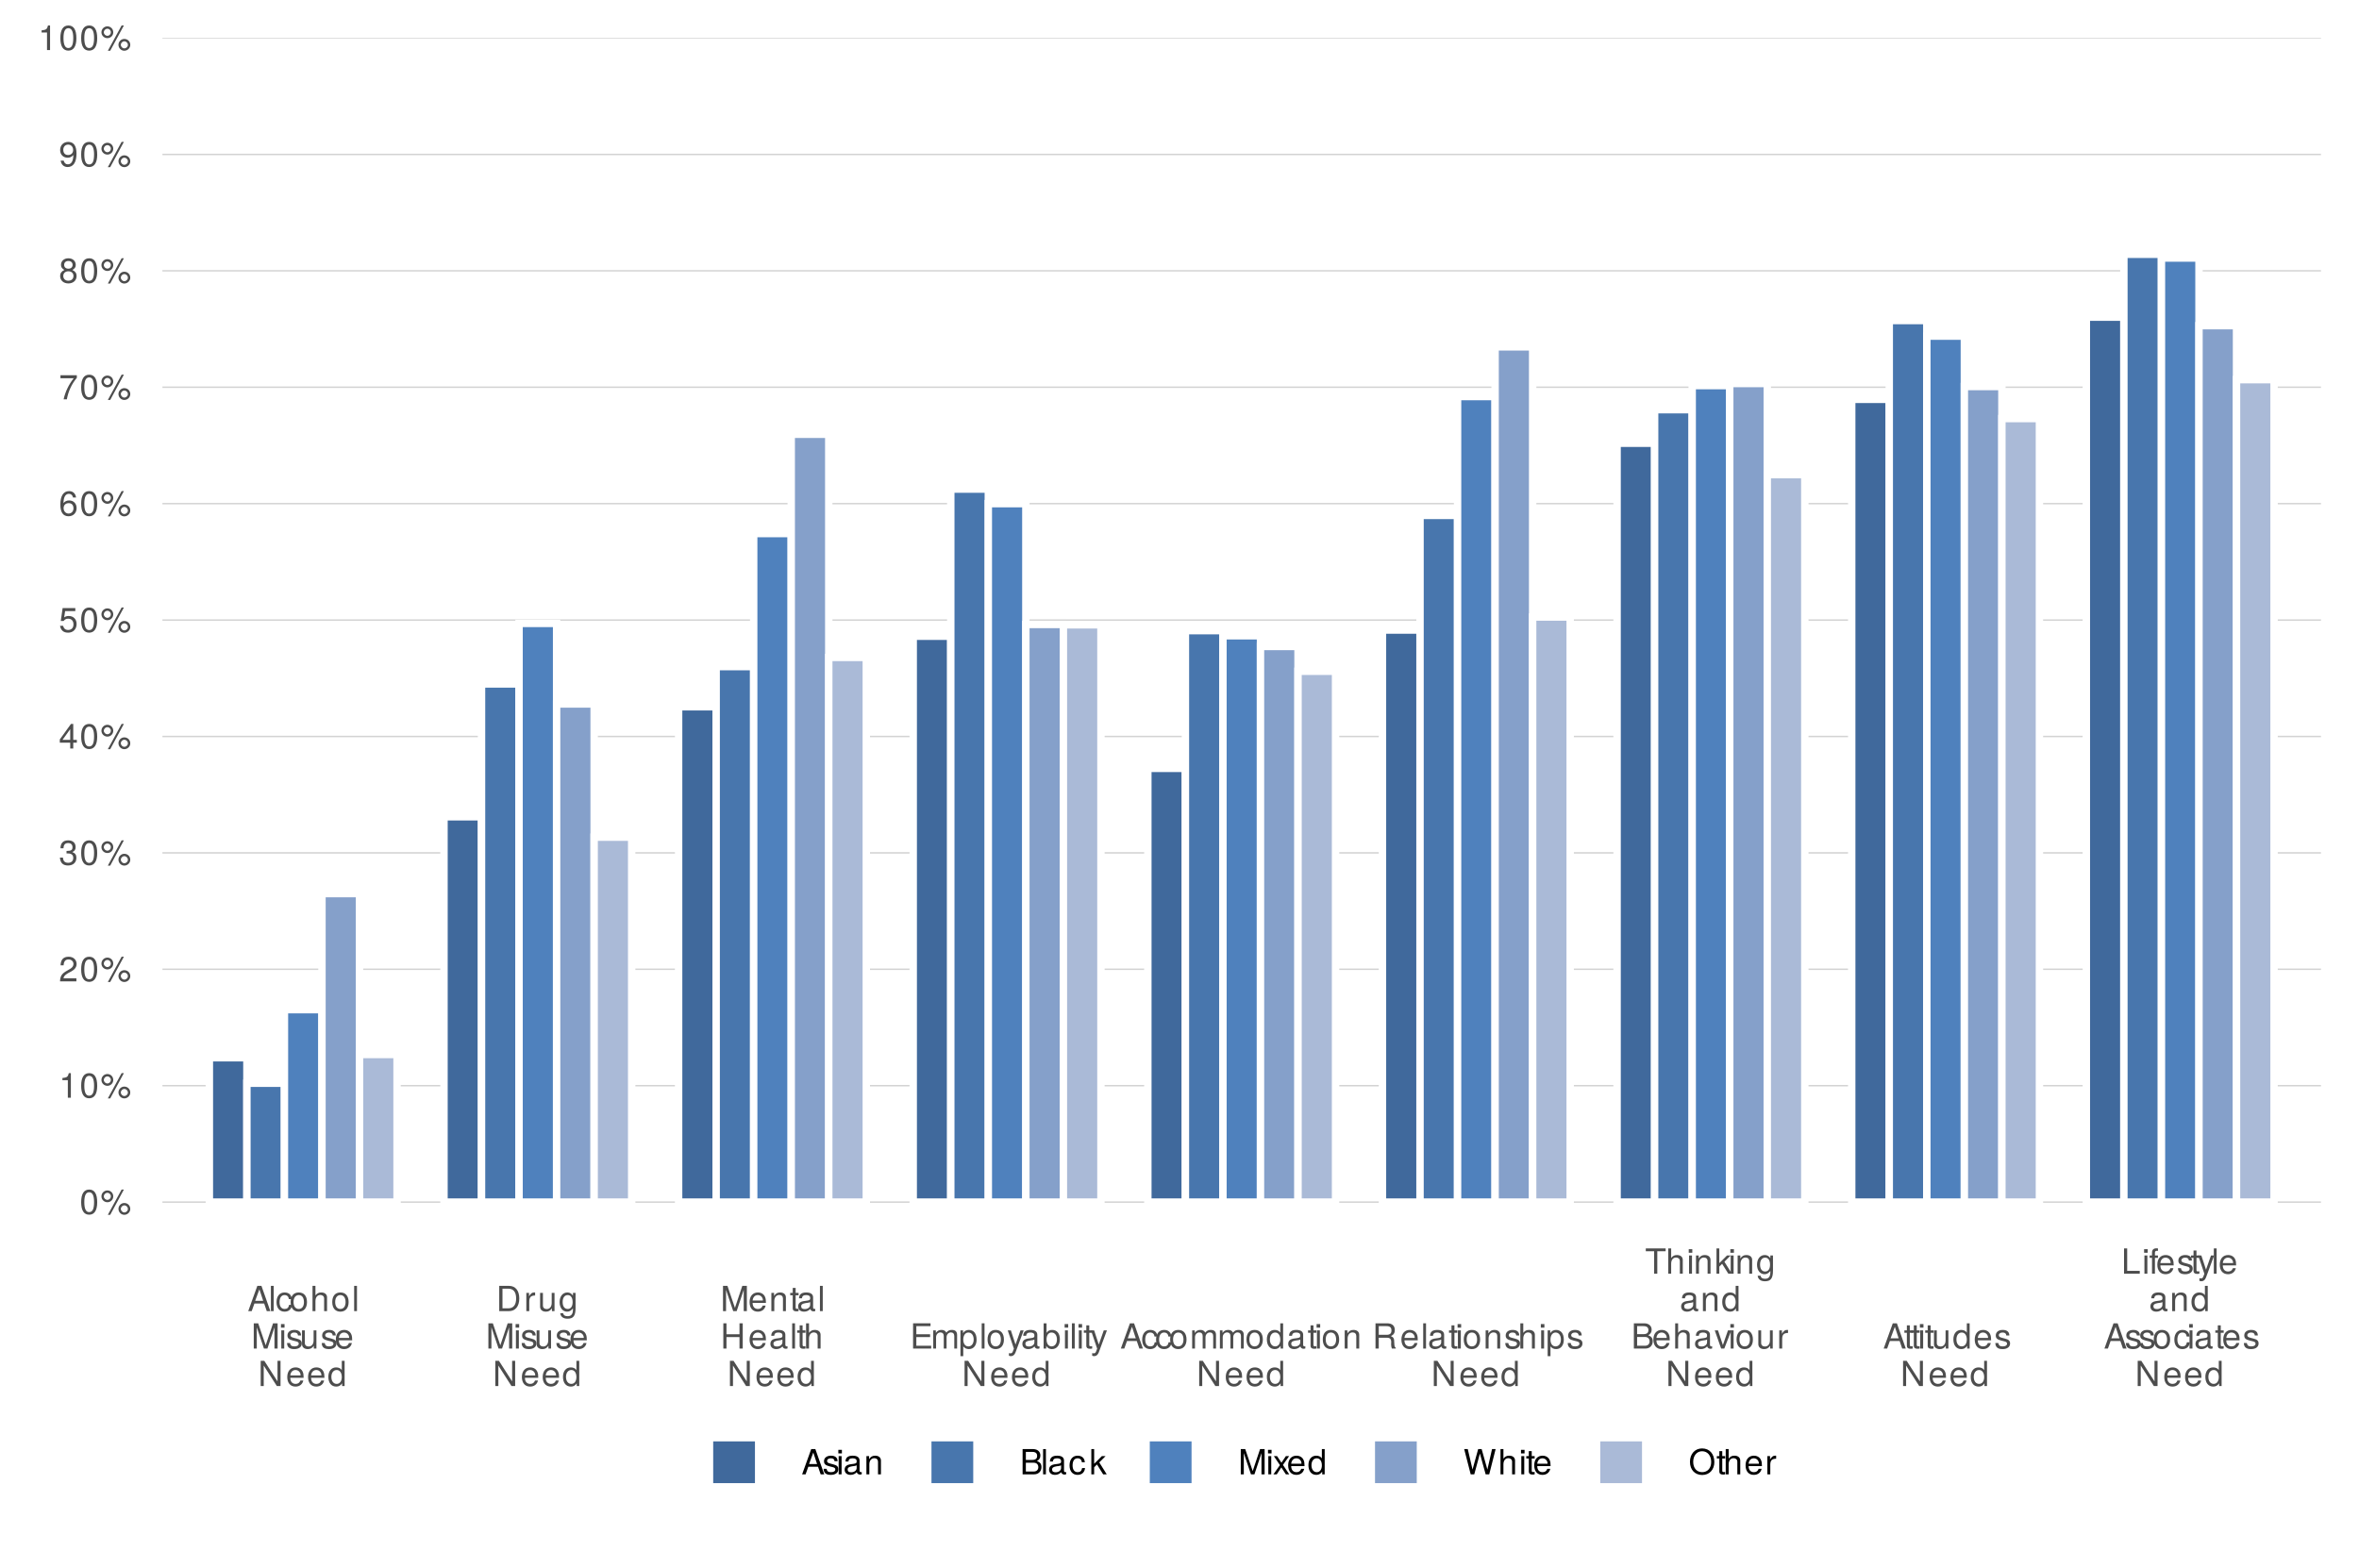 <?xml version="1.0" encoding="UTF-8"?>
<svg xmlns="http://www.w3.org/2000/svg" xmlns:xlink="http://www.w3.org/1999/xlink" width="340pt" height="226pt" viewBox="0 0 340 226" version="1.1">
<defs>
<g>
<symbol overflow="visible" id="glyph0-0">
<path style="stroke:none;" d=""/>
</symbol>
<symbol overflow="visible" id="glyph0-1">
<path style="stroke:none;" d="M 2.531 -1.703 C 2.531 -2.938 2.141 -3.547 1.375 -3.547 C 0.609 -3.547 0.219 -2.922 0.219 -1.734 C 0.219 -0.547 0.609 0.078 1.375 0.078 C 2.125 0.078 2.531 -0.547 2.531 -1.703 Z M 2.078 -1.75 C 2.078 -0.734 1.859 -0.297 1.359 -0.297 C 0.906 -0.297 0.672 -0.766 0.672 -1.734 C 0.672 -2.703 0.906 -3.156 1.375 -3.156 C 1.844 -3.156 2.078 -2.688 2.078 -1.75 Z M 2.078 -1.75 "/>
</symbol>
<symbol overflow="visible" id="glyph0-2">
<path style="stroke:none;" d="M 1.844 -2.562 C 1.844 -3.047 1.469 -3.422 1 -3.422 C 0.531 -3.422 0.141 -3.047 0.141 -2.562 C 0.141 -2.094 0.531 -1.719 1 -1.719 C 1.469 -1.719 1.844 -2.094 1.844 -2.562 Z M 1.5 -2.562 C 1.5 -2.297 1.281 -2.062 1 -2.062 C 0.719 -2.062 0.484 -2.297 0.484 -2.562 C 0.484 -2.844 0.719 -3.078 1 -3.078 C 1.281 -3.078 1.5 -2.844 1.5 -2.562 Z M 3.375 -3.547 L 3.047 -3.547 L 1.062 0.094 L 1.406 0.094 Z M 4.297 -0.75 C 4.297 -1.234 3.922 -1.609 3.438 -1.609 C 2.969 -1.609 2.594 -1.219 2.594 -0.766 C 2.594 -0.297 2.969 0.094 3.438 0.094 C 3.906 0.094 4.297 -0.297 4.297 -0.75 Z M 3.953 -0.75 C 3.953 -0.484 3.719 -0.25 3.438 -0.25 C 3.172 -0.25 2.938 -0.484 2.938 -0.766 C 2.938 -1.031 3.172 -1.266 3.438 -1.266 C 3.719 -1.266 3.953 -1.031 3.953 -0.75 Z M 3.953 -0.75 "/>
</symbol>
<symbol overflow="visible" id="glyph0-3">
<path style="stroke:none;" d="M 1.734 0 L 1.734 -3.547 L 1.438 -3.547 C 1.297 -3 1.188 -2.922 0.516 -2.844 L 0.516 -2.531 L 1.297 -2.531 L 1.297 0 Z M 1.734 0 "/>
</symbol>
<symbol overflow="visible" id="glyph0-4">
<path style="stroke:none;" d="M 2.562 -2.5 C 2.562 -3.109 2.094 -3.547 1.422 -3.547 C 0.688 -3.547 0.281 -3.172 0.25 -2.312 L 0.688 -2.312 C 0.719 -2.906 0.969 -3.156 1.406 -3.156 C 1.812 -3.156 2.109 -2.875 2.109 -2.5 C 2.109 -2.219 1.938 -1.969 1.625 -1.797 L 1.172 -1.531 C 0.422 -1.109 0.203 -0.781 0.172 0 L 2.531 0 L 2.531 -0.438 L 0.672 -0.438 C 0.703 -0.719 0.875 -0.906 1.312 -1.172 L 1.812 -1.438 C 2.297 -1.703 2.562 -2.062 2.562 -2.5 Z M 2.562 -2.5 "/>
</symbol>
<symbol overflow="visible" id="glyph0-5">
<path style="stroke:none;" d="M 2.531 -1.031 C 2.531 -1.453 2.359 -1.703 1.938 -1.859 C 2.266 -1.984 2.422 -2.219 2.422 -2.562 C 2.422 -3.188 2.016 -3.547 1.344 -3.547 C 0.625 -3.547 0.25 -3.156 0.234 -2.406 L 0.672 -2.406 C 0.688 -2.922 0.906 -3.156 1.344 -3.156 C 1.734 -3.156 1.969 -2.938 1.969 -2.562 C 1.969 -2.172 1.812 -2.016 1.109 -2.016 L 1.109 -1.656 L 1.344 -1.656 C 1.828 -1.656 2.078 -1.422 2.078 -1.031 C 2.078 -0.578 1.812 -0.312 1.344 -0.312 C 0.859 -0.312 0.625 -0.562 0.594 -1.062 L 0.156 -1.062 C 0.219 -0.281 0.609 0.078 1.328 0.078 C 2.062 0.078 2.531 -0.359 2.531 -1.031 Z M 2.531 -1.031 "/>
</symbol>
<symbol overflow="visible" id="glyph0-6">
<path style="stroke:none;" d="M 2.594 -0.844 L 2.594 -1.25 L 2.078 -1.25 L 2.078 -3.547 L 1.75 -3.547 L 0.141 -1.312 L 0.141 -0.844 L 1.641 -0.844 L 1.641 0 L 2.078 0 L 2.078 -0.844 Z M 1.641 -1.25 L 0.531 -1.25 L 1.641 -2.797 Z M 1.641 -1.25 "/>
</symbol>
<symbol overflow="visible" id="glyph0-7">
<path style="stroke:none;" d="M 2.562 -1.172 C 2.562 -1.875 2.094 -2.328 1.422 -2.328 C 1.172 -2.328 0.969 -2.266 0.766 -2.125 L 0.906 -3.031 L 2.375 -3.031 L 2.375 -3.469 L 0.547 -3.469 L 0.281 -1.609 L 0.688 -1.609 C 0.891 -1.859 1.062 -1.938 1.344 -1.938 C 1.812 -1.938 2.109 -1.641 2.109 -1.109 C 2.109 -0.609 1.812 -0.312 1.344 -0.312 C 0.953 -0.312 0.719 -0.516 0.609 -0.906 L 0.172 -0.906 C 0.312 -0.203 0.719 0.078 1.344 0.078 C 2.062 0.078 2.562 -0.422 2.562 -1.172 Z M 2.562 -1.172 "/>
</symbol>
<symbol overflow="visible" id="glyph0-8">
<path style="stroke:none;" d="M 2.562 -1.094 C 2.562 -1.766 2.109 -2.203 1.484 -2.203 C 1.125 -2.203 0.859 -2.062 0.672 -1.812 C 0.672 -2.672 0.953 -3.156 1.453 -3.156 C 1.766 -3.156 1.984 -2.953 2.047 -2.625 L 2.484 -2.625 C 2.406 -3.203 2.031 -3.547 1.484 -3.547 C 0.656 -3.547 0.219 -2.844 0.219 -1.609 C 0.219 -0.516 0.594 0.078 1.406 0.078 C 2.078 0.078 2.562 -0.406 2.562 -1.094 Z M 2.109 -1.062 C 2.109 -0.625 1.812 -0.312 1.406 -0.312 C 1 -0.312 0.688 -0.641 0.688 -1.094 C 0.688 -1.531 0.984 -1.812 1.422 -1.812 C 1.844 -1.812 2.109 -1.547 2.109 -1.062 Z M 2.109 -1.062 "/>
</symbol>
<symbol overflow="visible" id="glyph0-9">
<path style="stroke:none;" d="M 2.594 -3.094 L 2.594 -3.469 L 0.234 -3.469 L 0.234 -3.031 L 2.141 -3.031 C 1.438 -2.141 0.938 -1.109 0.688 0 L 1.156 0 C 1.359 -1.141 1.859 -2.219 2.594 -3.094 Z M 2.594 -3.094 "/>
</symbol>
<symbol overflow="visible" id="glyph0-10">
<path style="stroke:none;" d="M 2.562 -1 C 2.562 -1.391 2.359 -1.672 1.953 -1.859 C 2.312 -2.078 2.438 -2.266 2.438 -2.594 C 2.438 -3.156 2 -3.547 1.375 -3.547 C 0.75 -3.547 0.312 -3.156 0.312 -2.594 C 0.312 -2.266 0.438 -2.094 0.797 -1.859 C 0.391 -1.672 0.188 -1.391 0.188 -1 C 0.188 -0.359 0.672 0.078 1.375 0.078 C 2.078 0.078 2.562 -0.359 2.562 -1 Z M 1.984 -2.594 C 1.984 -2.266 1.75 -2.047 1.375 -2.047 C 1 -2.047 0.766 -2.266 0.766 -2.594 C 0.766 -2.938 1 -3.156 1.375 -3.156 C 1.75 -3.156 1.984 -2.938 1.984 -2.594 Z M 2.109 -1 C 2.109 -0.578 1.812 -0.312 1.359 -0.312 C 0.938 -0.312 0.641 -0.578 0.641 -1 C 0.641 -1.406 0.938 -1.672 1.375 -1.672 C 1.812 -1.672 2.109 -1.406 2.109 -1 Z M 2.109 -1 "/>
</symbol>
<symbol overflow="visible" id="glyph0-11">
<path style="stroke:none;" d="M 2.547 -1.859 C 2.547 -2.969 2.156 -3.547 1.344 -3.547 C 0.672 -3.547 0.188 -3.062 0.188 -2.375 C 0.188 -1.703 0.641 -1.266 1.281 -1.266 C 1.609 -1.266 1.859 -1.391 2.094 -1.656 C 2.078 -0.797 1.812 -0.312 1.297 -0.312 C 0.984 -0.312 0.781 -0.516 0.703 -0.844 L 0.266 -0.844 C 0.344 -0.266 0.734 0.078 1.266 0.078 C 2.094 0.078 2.547 -0.625 2.547 -1.859 Z M 2.062 -2.375 C 2.062 -1.938 1.766 -1.656 1.328 -1.656 C 0.906 -1.656 0.641 -1.938 0.641 -2.406 C 0.641 -2.859 0.938 -3.156 1.344 -3.156 C 1.75 -3.156 2.062 -2.844 2.062 -2.375 Z M 2.062 -2.375 "/>
</symbol>
<symbol overflow="visible" id="glyph0-12">
<path style="stroke:none;" d="M 3.266 0 L 1.984 -3.641 L 1.391 -3.641 L 0.078 0 L 0.578 0 L 0.969 -1.094 L 2.375 -1.094 L 2.75 0 Z M 2.234 -1.484 L 1.078 -1.484 L 1.688 -3.141 Z M 2.234 -1.484 "/>
</symbol>
<symbol overflow="visible" id="glyph0-13">
<path style="stroke:none;" d="M 0.75 0 L 0.75 -3.641 L 0.344 -3.641 L 0.344 0 Z M 0.75 0 "/>
</symbol>
<symbol overflow="visible" id="glyph0-14">
<path style="stroke:none;" d="M 2.391 -0.906 L 1.969 -0.906 C 1.891 -0.484 1.688 -0.312 1.328 -0.312 C 0.859 -0.312 0.594 -0.672 0.594 -1.281 C 0.594 -1.938 0.859 -2.312 1.312 -2.312 C 1.672 -2.312 1.891 -2.109 1.938 -1.734 L 2.359 -1.734 C 2.312 -2.375 1.906 -2.688 1.312 -2.688 C 0.609 -2.688 0.156 -2.156 0.156 -1.281 C 0.156 -0.438 0.609 0.078 1.312 0.078 C 1.938 0.078 2.328 -0.297 2.391 -0.906 Z M 2.391 -0.906 "/>
</symbol>
<symbol overflow="visible" id="glyph0-15">
<path style="stroke:none;" d="M 2.547 -1.297 C 2.547 -2.188 2.109 -2.688 1.359 -2.688 C 0.625 -2.688 0.188 -2.188 0.188 -1.312 C 0.188 -0.438 0.625 0.078 1.359 0.078 C 2.094 0.078 2.547 -0.438 2.547 -1.297 Z M 2.109 -1.297 C 2.109 -0.688 1.828 -0.312 1.359 -0.312 C 0.906 -0.312 0.609 -0.672 0.609 -1.312 C 0.609 -1.938 0.906 -2.312 1.359 -2.312 C 1.828 -2.312 2.109 -1.938 2.109 -1.297 Z M 2.109 -1.297 "/>
</symbol>
<symbol overflow="visible" id="glyph0-16">
<path style="stroke:none;" d="M 2.438 0 L 2.438 -1.984 C 2.438 -2.422 2.109 -2.688 1.609 -2.688 C 1.234 -2.688 1.016 -2.578 0.766 -2.266 L 0.766 -3.641 L 0.344 -3.641 L 0.344 0 L 0.766 0 L 0.766 -1.438 C 0.766 -1.984 1.047 -2.328 1.469 -2.328 C 1.766 -2.328 2.016 -2.156 2.016 -1.812 L 2.016 0 Z M 2.438 0 "/>
</symbol>
<symbol overflow="visible" id="glyph0-17">
<path style="stroke:none;" d="M 3.812 0 L 3.812 -3.641 L 3.156 -3.641 L 2.094 -0.469 L 1.016 -3.641 L 0.375 -3.641 L 0.375 0 L 0.812 0 L 0.812 -3.062 L 1.844 0 L 2.344 0 L 3.359 -3.062 L 3.359 0 Z M 3.812 0 "/>
</symbol>
<symbol overflow="visible" id="glyph0-18">
<path style="stroke:none;" d="M 0.766 0 L 0.766 -2.625 L 0.344 -2.625 L 0.344 0 Z M 0.812 -3.016 L 0.812 -3.531 L 0.297 -3.531 L 0.297 -3.016 Z M 0.812 -3.016 "/>
</symbol>
<symbol overflow="visible" id="glyph0-19">
<path style="stroke:none;" d="M 2.297 -0.734 C 2.297 -1.125 2.078 -1.312 1.562 -1.438 L 1.156 -1.547 C 0.812 -1.625 0.672 -1.734 0.672 -1.922 C 0.672 -2.156 0.891 -2.312 1.219 -2.312 C 1.562 -2.312 1.734 -2.172 1.75 -1.891 L 2.188 -1.891 C 2.188 -2.406 1.844 -2.688 1.234 -2.688 C 0.625 -2.688 0.234 -2.375 0.234 -1.891 C 0.234 -1.484 0.438 -1.297 1.062 -1.141 L 1.453 -1.047 C 1.75 -0.969 1.859 -0.891 1.859 -0.703 C 1.859 -0.453 1.609 -0.312 1.25 -0.312 C 0.875 -0.312 0.672 -0.406 0.609 -0.797 L 0.172 -0.797 C 0.188 -0.188 0.531 0.078 1.219 0.078 C 1.875 0.078 2.297 -0.234 2.297 -0.734 Z M 2.297 -0.734 "/>
</symbol>
<symbol overflow="visible" id="glyph0-20">
<path style="stroke:none;" d="M 2.406 0 L 2.406 -2.625 L 2 -2.625 L 2 -1.172 C 2 -0.641 1.719 -0.297 1.281 -0.297 C 0.953 -0.297 0.734 -0.484 0.734 -0.812 L 0.734 -2.625 L 0.328 -2.625 L 0.328 -0.641 C 0.328 -0.203 0.656 0.078 1.156 0.078 C 1.547 0.078 1.797 -0.062 2.031 -0.406 L 2.031 0 Z M 2.406 0 "/>
</symbol>
<symbol overflow="visible" id="glyph0-21">
<path style="stroke:none;" d="M 2.562 -1.188 C 2.562 -1.562 2.531 -1.812 2.453 -2 C 2.297 -2.438 1.891 -2.688 1.406 -2.688 C 0.672 -2.688 0.203 -2.156 0.203 -1.297 C 0.203 -0.438 0.656 0.078 1.391 0.078 C 1.984 0.078 2.406 -0.266 2.516 -0.797 L 2.094 -0.797 C 1.969 -0.453 1.734 -0.312 1.406 -0.312 C 0.969 -0.312 0.641 -0.594 0.641 -1.188 Z M 2.125 -1.562 C 2.125 -1.562 2.125 -1.547 2.109 -1.531 L 0.641 -1.531 C 0.688 -2 0.969 -2.312 1.391 -2.312 C 1.812 -2.312 2.125 -1.969 2.125 -1.562 Z M 2.125 -1.562 "/>
</symbol>
<symbol overflow="visible" id="glyph0-22">
<path style="stroke:none;" d="M 3.234 0 L 3.234 -3.641 L 2.797 -3.641 L 2.797 -0.672 L 0.891 -3.641 L 0.375 -3.641 L 0.375 0 L 0.812 0 L 0.812 -2.953 L 2.703 0 Z M 3.234 0 "/>
</symbol>
<symbol overflow="visible" id="glyph0-23">
<path style="stroke:none;" d="M 2.469 0 L 2.469 -3.641 L 2.062 -3.641 L 2.062 -2.297 C 1.891 -2.562 1.609 -2.688 1.25 -2.688 C 0.578 -2.688 0.125 -2.172 0.125 -1.328 C 0.125 -0.453 0.562 0.078 1.266 0.078 C 1.625 0.078 1.875 -0.062 2.109 -0.391 L 2.109 0 Z M 2.062 -1.297 C 2.062 -0.688 1.766 -0.312 1.328 -0.312 C 0.875 -0.312 0.562 -0.703 0.562 -1.312 C 0.562 -1.922 0.875 -2.312 1.328 -2.312 C 1.781 -2.312 2.062 -1.906 2.062 -1.297 Z M 2.062 -1.297 "/>
</symbol>
<symbol overflow="visible" id="glyph0-24">
<path style="stroke:none;" d="M 3.328 -1.828 C 3.328 -2.953 2.781 -3.641 1.844 -3.641 L 0.438 -3.641 L 0.438 0 L 1.844 0 C 2.766 0 3.328 -0.688 3.328 -1.828 Z M 2.875 -1.812 C 2.875 -0.906 2.484 -0.406 1.766 -0.406 L 0.906 -0.406 L 0.906 -3.234 L 1.766 -3.234 C 2.484 -3.234 2.875 -2.75 2.875 -1.812 Z M 2.875 -1.812 "/>
</symbol>
<symbol overflow="visible" id="glyph0-25">
<path style="stroke:none;" d="M 1.609 -2.25 L 1.609 -2.688 C 1.531 -2.688 1.5 -2.688 1.438 -2.688 C 1.172 -2.688 0.969 -2.531 0.734 -2.141 L 0.734 -2.625 L 0.344 -2.625 L 0.344 0 L 0.766 0 L 0.766 -1.359 C 0.766 -1.953 0.953 -2.25 1.609 -2.25 Z M 1.609 -2.25 "/>
</symbol>
<symbol overflow="visible" id="glyph0-26">
<path style="stroke:none;" d="M 2.438 -0.438 L 2.438 -2.625 L 2.062 -2.625 L 2.062 -2.234 C 1.844 -2.547 1.594 -2.688 1.266 -2.688 C 0.594 -2.688 0.141 -2.141 0.141 -1.281 C 0.141 -0.453 0.609 0.078 1.219 0.078 C 1.562 0.078 1.781 -0.062 2.062 -0.391 L 2.062 -0.219 C 2.062 0.469 1.781 0.734 1.297 0.734 C 0.953 0.734 0.703 0.625 0.656 0.297 L 0.234 0.297 C 0.281 0.797 0.656 1.094 1.281 1.094 C 2.094 1.094 2.438 0.719 2.438 -0.438 Z M 2.016 -1.297 C 2.016 -0.672 1.75 -0.312 1.312 -0.312 C 0.859 -0.312 0.578 -0.672 0.578 -1.312 C 0.578 -1.938 0.859 -2.312 1.312 -2.312 C 1.75 -2.312 2.016 -1.938 2.016 -1.297 Z M 2.016 -1.297 "/>
</symbol>
<symbol overflow="visible" id="glyph0-27">
<path style="stroke:none;" d="M 2.438 0 L 2.438 -1.984 C 2.438 -2.422 2.109 -2.688 1.609 -2.688 C 1.219 -2.688 0.969 -2.547 0.734 -2.188 L 0.734 -2.625 L 0.344 -2.625 L 0.344 0 L 0.766 0 L 0.766 -1.438 C 0.766 -1.984 1.062 -2.328 1.484 -2.328 C 1.812 -2.328 2.016 -2.125 2.016 -1.812 L 2.016 0 Z M 2.438 0 "/>
</symbol>
<symbol overflow="visible" id="glyph0-28">
<path style="stroke:none;" d="M 1.266 0 L 1.266 -0.344 C 1.219 -0.328 1.156 -0.328 1.062 -0.328 C 0.891 -0.328 0.844 -0.375 0.844 -0.562 L 0.844 -2.281 L 1.266 -2.281 L 1.266 -2.625 L 0.844 -2.625 L 0.844 -3.344 L 0.422 -3.344 L 0.422 -2.625 L 0.062 -2.625 L 0.062 -2.281 L 0.422 -2.281 L 0.422 -0.375 C 0.422 -0.109 0.609 0.031 0.938 0.031 C 1.031 0.031 1.125 0.031 1.266 0 Z M 1.266 0 "/>
</symbol>
<symbol overflow="visible" id="glyph0-29">
<path style="stroke:none;" d="M 2.672 -0.016 L 2.672 -0.328 C 2.625 -0.312 2.609 -0.312 2.578 -0.312 C 2.438 -0.312 2.359 -0.391 2.359 -0.516 L 2.359 -1.984 C 2.359 -2.438 2.016 -2.688 1.375 -2.688 C 0.734 -2.688 0.344 -2.453 0.328 -1.844 L 0.75 -1.844 C 0.781 -2.172 0.969 -2.312 1.359 -2.312 C 1.734 -2.312 1.938 -2.172 1.938 -1.922 L 1.938 -1.812 C 1.938 -1.641 1.844 -1.562 1.516 -1.516 C 0.922 -1.438 0.828 -1.422 0.672 -1.359 C 0.359 -1.234 0.203 -1 0.203 -0.688 C 0.203 -0.203 0.547 0.078 1.062 0.078 C 1.406 0.078 1.734 -0.062 1.953 -0.312 C 2 -0.109 2.188 0.031 2.391 0.031 C 2.469 0.031 2.547 0.031 2.672 -0.016 Z M 1.938 -0.906 C 1.938 -0.531 1.562 -0.297 1.156 -0.297 C 0.828 -0.297 0.641 -0.406 0.641 -0.688 C 0.641 -0.969 0.828 -1.078 1.281 -1.156 C 1.719 -1.203 1.812 -1.234 1.938 -1.297 Z M 1.938 -0.906 "/>
</symbol>
<symbol overflow="visible" id="glyph0-30">
<path style="stroke:none;" d="M 3.219 0 L 3.219 -3.641 L 2.75 -3.641 L 2.75 -2.062 L 0.875 -2.062 L 0.875 -3.641 L 0.422 -3.641 L 0.422 0 L 0.875 0 L 0.875 -1.656 L 2.75 -1.656 L 2.75 0 Z M 3.219 0 "/>
</symbol>
<symbol overflow="visible" id="glyph0-31">
<path style="stroke:none;" d="M 3.062 0 L 3.062 -0.406 L 0.922 -0.406 L 0.922 -1.656 L 2.906 -1.656 L 2.906 -2.062 L 0.922 -2.062 L 0.922 -3.234 L 2.969 -3.234 L 2.969 -3.641 L 0.453 -3.641 L 0.453 0 Z M 3.062 0 "/>
</symbol>
<symbol overflow="visible" id="glyph0-32">
<path style="stroke:none;" d="M 3.797 0 L 3.797 -1.969 C 3.797 -2.438 3.547 -2.688 3.047 -2.688 C 2.703 -2.688 2.484 -2.594 2.25 -2.297 C 2.094 -2.578 1.875 -2.688 1.547 -2.688 C 1.188 -2.688 0.953 -2.562 0.734 -2.25 L 0.734 -2.625 L 0.359 -2.625 L 0.359 0 L 0.766 0 L 0.766 -1.641 C 0.766 -2.031 1.047 -2.328 1.391 -2.328 C 1.688 -2.328 1.875 -2.141 1.875 -1.812 L 1.875 0 L 2.281 0 L 2.281 -1.641 C 2.281 -2.031 2.562 -2.328 2.906 -2.328 C 3.203 -2.328 3.391 -2.141 3.391 -1.812 L 3.391 0 Z M 3.797 0 "/>
</symbol>
<symbol overflow="visible" id="glyph0-33">
<path style="stroke:none;" d="M 2.609 -1.281 C 2.609 -2.172 2.188 -2.688 1.484 -2.688 C 1.141 -2.688 0.844 -2.531 0.656 -2.219 L 0.656 -2.625 L 0.281 -2.625 L 0.281 1.094 L 0.688 1.094 L 0.688 -0.312 C 0.906 -0.047 1.156 0.078 1.5 0.078 C 2.172 0.078 2.609 -0.453 2.609 -1.281 Z M 2.188 -1.297 C 2.188 -0.703 1.875 -0.312 1.422 -0.312 C 0.984 -0.312 0.688 -0.672 0.688 -1.297 C 0.688 -1.906 0.984 -2.312 1.422 -2.312 C 1.875 -2.312 2.188 -1.922 2.188 -1.297 Z M 2.188 -1.297 "/>
</symbol>
<symbol overflow="visible" id="glyph0-34">
<path style="stroke:none;" d="M 2.391 -2.625 L 1.938 -2.625 L 1.219 -0.578 L 0.547 -2.625 L 0.094 -2.625 L 0.984 0.016 L 0.828 0.422 C 0.75 0.609 0.672 0.688 0.484 0.688 C 0.438 0.688 0.359 0.672 0.266 0.656 L 0.266 1.031 C 0.359 1.062 0.438 1.094 0.547 1.094 C 0.844 1.094 1.078 0.922 1.219 0.547 Z M 2.391 -2.625 "/>
</symbol>
<symbol overflow="visible" id="glyph0-35">
<path style="stroke:none;" d="M 2.609 -1.344 C 2.609 -2.188 2.188 -2.688 1.5 -2.688 C 1.141 -2.688 0.875 -2.562 0.688 -2.266 L 0.688 -3.641 L 0.266 -3.641 L 0.266 0 L 0.641 0 L 0.641 -0.375 C 0.844 -0.062 1.109 0.078 1.469 0.078 C 2.172 0.078 2.609 -0.484 2.609 -1.344 Z M 2.188 -1.312 C 2.188 -0.719 1.875 -0.312 1.422 -0.312 C 0.969 -0.312 0.688 -0.719 0.688 -1.312 C 0.688 -1.922 0.969 -2.328 1.422 -2.312 C 1.875 -2.312 2.188 -1.906 2.188 -1.312 Z M 2.188 -1.312 "/>
</symbol>
<symbol overflow="visible" id="glyph0-36">
<path style="stroke:none;" d="M 3.391 0 L 3.391 -0.109 C 3.219 -0.234 3.188 -0.359 3.172 -0.844 C 3.172 -1.453 3.078 -1.625 2.688 -1.797 C 3.094 -2 3.25 -2.25 3.25 -2.672 C 3.25 -3.297 2.859 -3.641 2.141 -3.641 L 0.469 -3.641 L 0.469 0 L 0.938 0 L 0.938 -1.562 L 2.125 -1.562 C 2.547 -1.562 2.734 -1.375 2.734 -0.922 L 2.719 -0.594 C 2.719 -0.375 2.766 -0.156 2.828 0 Z M 2.766 -2.609 C 2.766 -2.172 2.547 -1.984 2.062 -1.984 L 0.938 -1.984 L 0.938 -3.234 L 2.062 -3.234 C 2.578 -3.234 2.766 -3.016 2.766 -2.609 Z M 2.766 -2.609 "/>
</symbol>
<symbol overflow="visible" id="glyph0-37">
<path style="stroke:none;" d="M 2.969 -3.234 L 2.969 -3.641 L 0.109 -3.641 L 0.109 -3.234 L 1.312 -3.234 L 1.312 0 L 1.766 0 L 1.766 -3.234 Z M 2.969 -3.234 "/>
</symbol>
<symbol overflow="visible" id="glyph0-38">
<path style="stroke:none;" d="M 2.516 0 L 1.438 -1.719 L 2.344 -2.625 L 1.812 -2.625 L 0.703 -1.516 L 0.703 -3.641 L 0.297 -3.641 L 0.297 0 L 0.703 0 L 0.703 -1.016 L 1.109 -1.422 L 2 0 Z M 2.516 0 "/>
</symbol>
<symbol overflow="visible" id="glyph0-39">
<path style="stroke:none;" d="M 3.109 -1.047 C 3.109 -1.484 2.922 -1.75 2.453 -1.922 C 2.781 -2.078 2.953 -2.344 2.953 -2.719 C 2.953 -3.25 2.562 -3.641 1.875 -3.641 L 0.391 -3.641 L 0.391 0 L 2.047 0 C 2.688 0 3.109 -0.438 3.109 -1.047 Z M 2.484 -2.656 C 2.484 -2.281 2.281 -2.078 1.766 -2.078 L 0.859 -2.078 L 0.859 -3.234 L 1.766 -3.234 C 2.281 -3.234 2.484 -3.031 2.484 -2.656 Z M 2.656 -1.031 C 2.656 -0.688 2.438 -0.406 2 -0.406 L 0.859 -0.406 L 0.859 -1.672 L 2 -1.672 C 2.438 -1.672 2.656 -1.391 2.656 -1.031 Z M 2.656 -1.031 "/>
</symbol>
<symbol overflow="visible" id="glyph0-40">
<path style="stroke:none;" d="M 2.438 -2.625 L 1.953 -2.625 L 1.219 -0.5 L 0.516 -2.625 L 0.047 -2.625 L 0.969 0 L 1.422 0 Z M 2.438 -2.625 "/>
</symbol>
<symbol overflow="visible" id="glyph0-41">
<path style="stroke:none;" d="M 2.672 0 L 2.672 -0.406 L 0.859 -0.406 L 0.859 -3.641 L 0.406 -3.641 L 0.406 0 Z M 2.672 0 "/>
</symbol>
<symbol overflow="visible" id="glyph0-42">
<path style="stroke:none;" d="M 1.297 -2.281 L 1.297 -2.625 L 0.859 -2.625 L 0.859 -3.031 C 0.859 -3.203 0.953 -3.297 1.141 -3.297 C 1.188 -3.297 1.188 -3.297 1.297 -3.297 L 1.297 -3.641 C 1.188 -3.656 1.141 -3.656 1.062 -3.656 C 0.672 -3.656 0.438 -3.438 0.438 -3.062 L 0.438 -2.625 L 0.094 -2.625 L 0.094 -2.281 L 0.438 -2.281 L 0.438 0 L 0.859 0 L 0.859 -2.281 Z M 1.297 -2.281 "/>
</symbol>
<symbol overflow="visible" id="glyph0-43">
<path style="stroke:none;" d="M 2.359 0 L 1.453 -1.359 L 2.344 -2.625 L 1.875 -2.625 L 1.234 -1.672 L 0.609 -2.625 L 0.141 -2.625 L 1.016 -1.328 L 0.078 0 L 0.562 0 L 1.219 -1 L 1.875 0 Z M 2.359 0 "/>
</symbol>
<symbol overflow="visible" id="glyph0-44">
<path style="stroke:none;" d="M 4.641 -3.641 L 4.125 -3.641 L 3.453 -0.688 L 2.625 -3.641 L 2.125 -3.641 L 1.312 -0.688 L 0.625 -3.641 L 0.109 -3.641 L 1.047 0 L 1.562 0 L 2.375 -3 L 3.203 0 L 3.719 0 Z M 4.641 -3.641 "/>
</symbol>
<symbol overflow="visible" id="glyph0-45">
<path style="stroke:none;" d="M 3.703 -1.766 C 3.703 -2.938 3.016 -3.734 1.938 -3.734 C 0.906 -3.734 0.188 -2.938 0.188 -1.797 C 0.188 -0.656 0.906 0.094 1.953 0.094 C 3.016 0.094 3.703 -0.688 3.703 -1.766 Z M 3.25 -1.781 C 3.25 -0.891 2.719 -0.312 1.953 -0.312 C 1.172 -0.312 0.656 -0.891 0.656 -1.797 C 0.656 -2.688 1.172 -3.328 1.938 -3.328 C 2.734 -3.328 3.25 -2.688 3.25 -1.781 Z M 3.25 -1.781 "/>
</symbol>
</g>
<clipPath id="clip1">
  <path d="M 23.41 5.48 L 334.52 5.48 L 334.52 190.066 L 23.41 190.066 Z M 23.41 5.48 "/>
</clipPath>
<clipPath id="clip2">
  <path d="M 23.41 173 L 334.52 173 L 334.52 174 L 23.41 174 Z M 23.41 173 "/>
</clipPath>
<clipPath id="clip3">
  <path d="M 23.41 156 L 334.52 156 L 334.52 157 L 23.41 157 Z M 23.41 156 "/>
</clipPath>
<clipPath id="clip4">
  <path d="M 23.41 139 L 334.52 139 L 334.52 140 L 23.41 140 Z M 23.41 139 "/>
</clipPath>
<clipPath id="clip5">
  <path d="M 23.41 122 L 334.52 122 L 334.52 124 L 23.41 124 Z M 23.41 122 "/>
</clipPath>
<clipPath id="clip6">
  <path d="M 23.41 106 L 334.52 106 L 334.52 107 L 23.41 107 Z M 23.41 106 "/>
</clipPath>
<clipPath id="clip7">
  <path d="M 23.41 89 L 334.52 89 L 334.52 90 L 23.41 90 Z M 23.41 89 "/>
</clipPath>
<clipPath id="clip8">
  <path d="M 23.41 72 L 334.52 72 L 334.52 73 L 23.41 73 Z M 23.41 72 "/>
</clipPath>
<clipPath id="clip9">
  <path d="M 23.41 55 L 334.52 55 L 334.52 56 L 23.41 56 Z M 23.41 55 "/>
</clipPath>
<clipPath id="clip10">
  <path d="M 23.41 38 L 334.52 38 L 334.52 40 L 23.41 40 Z M 23.41 38 "/>
</clipPath>
<clipPath id="clip11">
  <path d="M 23.41 22 L 334.52 22 L 334.52 23 L 23.41 23 Z M 23.41 22 "/>
</clipPath>
<clipPath id="clip12">
  <path d="M 23.41 5.48 L 334.52 5.48 L 334.52 6 L 23.41 6 Z M 23.41 5.48 "/>
</clipPath>
</defs>
<g id="surface61">
<rect x="0" y="0" width="340" height="226" style="fill:rgb(100%,100%,100%);fill-opacity:1;stroke:none;"/>
<rect x="0" y="0" width="340" height="226" style="fill:rgb(100%,100%,100%);fill-opacity:1;stroke:none;"/>
<path style="fill:none;stroke-width:1.067;stroke-linecap:round;stroke-linejoin:round;stroke:rgb(100%,100%,100%);stroke-opacity:1;stroke-miterlimit:10;" d="M 0 226 L 340 226 L 340 0 L 0 0 Z M 0 226 "/>
<g clip-path="url(#clip1)" clip-rule="nonzero">
<path style=" stroke:none;fill-rule:nonzero;fill:rgb(100%,100%,100%);fill-opacity:1;" d="M 23.41 190.066 L 334.52 190.066 L 334.52 5.48 L 23.41 5.48 Z M 23.41 190.066 "/>
</g>
<g clip-path="url(#clip2)" clip-rule="nonzero">
<path style="fill:none;stroke-width:0.213;stroke-linecap:butt;stroke-linejoin:round;stroke:rgb(82.745%,82.745%,82.745%);stroke-opacity:1;stroke-miterlimit:10;" d="M 23.41 173.285 L 334.52 173.285 "/>
</g>
<g clip-path="url(#clip3)" clip-rule="nonzero">
<path style="fill:none;stroke-width:0.213;stroke-linecap:butt;stroke-linejoin:round;stroke:rgb(82.745%,82.745%,82.745%);stroke-opacity:1;stroke-miterlimit:10;" d="M 23.41 156.504 L 334.52 156.504 "/>
</g>
<g clip-path="url(#clip4)" clip-rule="nonzero">
<path style="fill:none;stroke-width:0.213;stroke-linecap:butt;stroke-linejoin:round;stroke:rgb(82.745%,82.745%,82.745%);stroke-opacity:1;stroke-miterlimit:10;" d="M 23.41 139.723 L 334.52 139.723 "/>
</g>
<g clip-path="url(#clip5)" clip-rule="nonzero">
<path style="fill:none;stroke-width:0.213;stroke-linecap:butt;stroke-linejoin:round;stroke:rgb(82.745%,82.745%,82.745%);stroke-opacity:1;stroke-miterlimit:10;" d="M 23.41 122.945 L 334.52 122.945 "/>
</g>
<g clip-path="url(#clip6)" clip-rule="nonzero">
<path style="fill:none;stroke-width:0.213;stroke-linecap:butt;stroke-linejoin:round;stroke:rgb(82.745%,82.745%,82.745%);stroke-opacity:1;stroke-miterlimit:10;" d="M 23.41 106.164 L 334.52 106.164 "/>
</g>
<g clip-path="url(#clip7)" clip-rule="nonzero">
<path style="fill:none;stroke-width:0.213;stroke-linecap:butt;stroke-linejoin:round;stroke:rgb(82.745%,82.745%,82.745%);stroke-opacity:1;stroke-miterlimit:10;" d="M 23.41 89.383 L 334.52 89.383 "/>
</g>
<g clip-path="url(#clip8)" clip-rule="nonzero">
<path style="fill:none;stroke-width:0.213;stroke-linecap:butt;stroke-linejoin:round;stroke:rgb(82.745%,82.745%,82.745%);stroke-opacity:1;stroke-miterlimit:10;" d="M 23.41 72.602 L 334.52 72.602 "/>
</g>
<g clip-path="url(#clip9)" clip-rule="nonzero">
<path style="fill:none;stroke-width:0.213;stroke-linecap:butt;stroke-linejoin:round;stroke:rgb(82.745%,82.745%,82.745%);stroke-opacity:1;stroke-miterlimit:10;" d="M 23.41 55.82 L 334.52 55.82 "/>
</g>
<g clip-path="url(#clip10)" clip-rule="nonzero">
<path style="fill:none;stroke-width:0.213;stroke-linecap:butt;stroke-linejoin:round;stroke:rgb(82.745%,82.745%,82.745%);stroke-opacity:1;stroke-miterlimit:10;" d="M 23.41 39.039 L 334.52 39.039 "/>
</g>
<g clip-path="url(#clip11)" clip-rule="nonzero">
<path style="fill:none;stroke-width:0.213;stroke-linecap:butt;stroke-linejoin:round;stroke:rgb(82.745%,82.745%,82.745%);stroke-opacity:1;stroke-miterlimit:10;" d="M 23.41 22.262 L 334.52 22.262 "/>
</g>
<g clip-path="url(#clip12)" clip-rule="nonzero">
<path style="fill:none;stroke-width:0.213;stroke-linecap:butt;stroke-linejoin:round;stroke:rgb(82.745%,82.745%,82.745%);stroke-opacity:1;stroke-miterlimit:10;" d="M 23.41 5.48 L 334.52 5.48 "/>
</g>
<path style="fill-rule:nonzero;fill:rgb(25.098%,41.176%,61.176%);fill-opacity:1;stroke-width:1.067;stroke-linecap:butt;stroke-linejoin:miter;stroke:rgb(100%,100%,100%);stroke-opacity:1;stroke-miterlimit:10;" d="M 165.438 173.285 L 170.848 173.285 L 170.848 110.762 L 165.438 110.762 Z M 165.438 173.285 "/>
<path style="fill-rule:nonzero;fill:rgb(28.235%,46.275%,67.843%);fill-opacity:1;stroke-width:1.067;stroke-linecap:butt;stroke-linejoin:miter;stroke:rgb(100%,100%,100%);stroke-opacity:1;stroke-miterlimit:10;" d="M 170.852 173.285 L 176.262 173.285 L 176.262 90.91 L 170.852 90.91 Z M 170.852 173.285 "/>
<path style="fill-rule:nonzero;fill:rgb(30.98%,50.588%,74.118%);fill-opacity:1;stroke-width:1.067;stroke-linecap:butt;stroke-linejoin:miter;stroke:rgb(100%,100%,100%);stroke-opacity:1;stroke-miterlimit:10;" d="M 176.262 173.285 L 181.672 173.285 L 181.672 91.648 L 176.262 91.648 Z M 176.262 173.285 "/>
<path style="fill-rule:nonzero;fill:rgb(52.157%,62.745%,79.216%);fill-opacity:1;stroke-width:1.067;stroke-linecap:butt;stroke-linejoin:miter;stroke:rgb(100%,100%,100%);stroke-opacity:1;stroke-miterlimit:10;" d="M 181.672 173.285 L 187.082 173.285 L 187.082 93.191 L 181.672 93.191 Z M 181.672 173.285 "/>
<path style="fill-rule:nonzero;fill:rgb(66.667%,72.941%,84.314%);fill-opacity:1;stroke-width:1.067;stroke-linecap:butt;stroke-linejoin:miter;stroke:rgb(100%,100%,100%);stroke-opacity:1;stroke-miterlimit:10;" d="M 187.082 173.285 L 192.492 173.285 L 192.492 96.766 L 187.082 96.766 Z M 187.082 173.285 "/>
<path style="fill-rule:nonzero;fill:rgb(25.098%,41.176%,61.176%);fill-opacity:1;stroke-width:1.067;stroke-linecap:butt;stroke-linejoin:miter;stroke:rgb(100%,100%,100%);stroke-opacity:1;stroke-miterlimit:10;" d="M 131.621 173.285 L 137.031 173.285 L 137.031 91.715 L 131.621 91.715 Z M 131.621 173.285 "/>
<path style="fill-rule:nonzero;fill:rgb(28.235%,46.275%,67.843%);fill-opacity:1;stroke-width:1.067;stroke-linecap:butt;stroke-linejoin:miter;stroke:rgb(100%,100%,100%);stroke-opacity:1;stroke-miterlimit:10;" d="M 137.035 173.285 L 142.445 173.285 L 142.445 70.504 L 137.035 70.504 Z M 137.035 173.285 "/>
<path style="fill-rule:nonzero;fill:rgb(30.98%,50.588%,74.118%);fill-opacity:1;stroke-width:1.067;stroke-linecap:butt;stroke-linejoin:miter;stroke:rgb(100%,100%,100%);stroke-opacity:1;stroke-miterlimit:10;" d="M 142.445 173.285 L 147.855 173.285 L 147.855 72.602 L 142.445 72.602 Z M 142.445 173.285 "/>
<path style="fill-rule:nonzero;fill:rgb(52.157%,62.745%,79.216%);fill-opacity:1;stroke-width:1.067;stroke-linecap:butt;stroke-linejoin:miter;stroke:rgb(100%,100%,100%);stroke-opacity:1;stroke-miterlimit:10;" d="M 147.855 173.285 L 153.266 173.285 L 153.266 90.02 L 147.855 90.02 Z M 147.855 173.285 "/>
<path style="fill-rule:nonzero;fill:rgb(66.667%,72.941%,84.314%);fill-opacity:1;stroke-width:1.067;stroke-linecap:butt;stroke-linejoin:miter;stroke:rgb(100%,100%,100%);stroke-opacity:1;stroke-miterlimit:10;" d="M 153.266 173.285 L 158.676 173.285 L 158.676 90.07 L 153.266 90.07 Z M 153.266 173.285 "/>
<path style="fill-rule:nonzero;fill:rgb(25.098%,41.176%,61.176%);fill-opacity:1;stroke-width:1.067;stroke-linecap:butt;stroke-linejoin:miter;stroke:rgb(100%,100%,100%);stroke-opacity:1;stroke-miterlimit:10;" d="M 199.254 173.285 L 204.664 173.285 L 204.664 90.824 L 199.254 90.824 Z M 199.254 173.285 "/>
<path style="fill-rule:nonzero;fill:rgb(28.235%,46.275%,67.843%);fill-opacity:1;stroke-width:1.067;stroke-linecap:butt;stroke-linejoin:miter;stroke:rgb(100%,100%,100%);stroke-opacity:1;stroke-miterlimit:10;" d="M 204.668 173.285 L 210.078 173.285 L 210.078 74.297 L 204.668 74.297 Z M 204.668 173.285 "/>
<path style="fill-rule:nonzero;fill:rgb(30.98%,50.588%,74.118%);fill-opacity:1;stroke-width:1.067;stroke-linecap:butt;stroke-linejoin:miter;stroke:rgb(100%,100%,100%);stroke-opacity:1;stroke-miterlimit:10;" d="M 210.078 173.285 L 215.488 173.285 L 215.488 57.164 L 210.078 57.164 Z M 210.078 173.285 "/>
<path style="fill-rule:nonzero;fill:rgb(52.157%,62.745%,79.216%);fill-opacity:1;stroke-width:1.067;stroke-linecap:butt;stroke-linejoin:miter;stroke:rgb(100%,100%,100%);stroke-opacity:1;stroke-miterlimit:10;" d="M 215.488 173.285 L 220.898 173.285 L 220.898 50 L 215.488 50 Z M 215.488 173.285 "/>
<path style="fill-rule:nonzero;fill:rgb(66.667%,72.941%,84.314%);fill-opacity:1;stroke-width:1.067;stroke-linecap:butt;stroke-linejoin:miter;stroke:rgb(100%,100%,100%);stroke-opacity:1;stroke-miterlimit:10;" d="M 220.898 173.285 L 226.309 173.285 L 226.309 88.945 L 220.898 88.945 Z M 220.898 173.285 "/>
<path style="fill-rule:nonzero;fill:rgb(25.098%,41.176%,61.176%);fill-opacity:1;stroke-width:1.067;stroke-linecap:butt;stroke-linejoin:miter;stroke:rgb(100%,100%,100%);stroke-opacity:1;stroke-miterlimit:10;" d="M 300.703 173.285 L 306.113 173.285 L 306.113 45.719 L 300.703 45.719 Z M 300.703 173.285 "/>
<path style="fill-rule:nonzero;fill:rgb(28.235%,46.275%,67.843%);fill-opacity:1;stroke-width:1.067;stroke-linecap:butt;stroke-linejoin:miter;stroke:rgb(100%,100%,100%);stroke-opacity:1;stroke-miterlimit:10;" d="M 306.113 173.285 L 311.523 173.285 L 311.523 36.656 L 306.113 36.656 Z M 306.113 173.285 "/>
<path style="fill-rule:nonzero;fill:rgb(30.98%,50.588%,74.118%);fill-opacity:1;stroke-width:1.067;stroke-linecap:butt;stroke-linejoin:miter;stroke:rgb(100%,100%,100%);stroke-opacity:1;stroke-miterlimit:10;" d="M 311.527 173.285 L 316.938 173.285 L 316.938 37.195 L 311.527 37.195 Z M 311.527 173.285 "/>
<path style="fill-rule:nonzero;fill:rgb(52.157%,62.745%,79.216%);fill-opacity:1;stroke-width:1.067;stroke-linecap:butt;stroke-linejoin:miter;stroke:rgb(100%,100%,100%);stroke-opacity:1;stroke-miterlimit:10;" d="M 316.938 173.285 L 322.348 173.285 L 322.348 46.945 L 316.938 46.945 Z M 316.938 173.285 "/>
<path style="fill-rule:nonzero;fill:rgb(66.667%,72.941%,84.314%);fill-opacity:1;stroke-width:1.067;stroke-linecap:butt;stroke-linejoin:miter;stroke:rgb(100%,100%,100%);stroke-opacity:1;stroke-miterlimit:10;" d="M 322.348 173.285 L 327.758 173.285 L 327.758 54.73 L 322.348 54.73 Z M 322.348 173.285 "/>
<path style="fill-rule:nonzero;fill:rgb(25.098%,41.176%,61.176%);fill-opacity:1;stroke-width:1.067;stroke-linecap:butt;stroke-linejoin:miter;stroke:rgb(100%,100%,100%);stroke-opacity:1;stroke-miterlimit:10;" d="M 63.992 173.285 L 69.402 173.285 L 69.402 117.742 L 63.992 117.742 Z M 63.992 173.285 "/>
<path style="fill-rule:nonzero;fill:rgb(28.235%,46.275%,67.843%);fill-opacity:1;stroke-width:1.067;stroke-linecap:butt;stroke-linejoin:miter;stroke:rgb(100%,100%,100%);stroke-opacity:1;stroke-miterlimit:10;" d="M 69.402 173.285 L 74.812 173.285 L 74.812 98.594 L 69.402 98.594 Z M 69.402 173.285 "/>
<path style="fill-rule:nonzero;fill:rgb(30.98%,50.588%,74.118%);fill-opacity:1;stroke-width:1.067;stroke-linecap:butt;stroke-linejoin:miter;stroke:rgb(100%,100%,100%);stroke-opacity:1;stroke-miterlimit:10;" d="M 74.812 173.285 L 80.223 173.285 L 80.223 89.867 L 74.812 89.867 Z M 74.812 173.285 "/>
<path style="fill-rule:nonzero;fill:rgb(52.157%,62.745%,79.216%);fill-opacity:1;stroke-width:1.067;stroke-linecap:butt;stroke-linejoin:miter;stroke:rgb(100%,100%,100%);stroke-opacity:1;stroke-miterlimit:10;" d="M 80.223 173.285 L 85.633 173.285 L 85.633 101.48 L 80.223 101.48 Z M 80.223 173.285 "/>
<path style="fill-rule:nonzero;fill:rgb(66.667%,72.941%,84.314%);fill-opacity:1;stroke-width:1.067;stroke-linecap:butt;stroke-linejoin:miter;stroke:rgb(100%,100%,100%);stroke-opacity:1;stroke-miterlimit:10;" d="M 85.633 173.285 L 91.043 173.285 L 91.043 120.68 L 85.633 120.68 Z M 85.633 173.285 "/>
<path style="fill-rule:nonzero;fill:rgb(25.098%,41.176%,61.176%);fill-opacity:1;stroke-width:1.067;stroke-linecap:butt;stroke-linejoin:miter;stroke:rgb(100%,100%,100%);stroke-opacity:1;stroke-miterlimit:10;" d="M 30.176 173.285 L 35.586 173.285 L 35.586 152.477 L 30.176 152.477 Z M 30.176 173.285 "/>
<path style="fill-rule:nonzero;fill:rgb(28.235%,46.275%,67.843%);fill-opacity:1;stroke-width:1.067;stroke-linecap:butt;stroke-linejoin:miter;stroke:rgb(100%,100%,100%);stroke-opacity:1;stroke-miterlimit:10;" d="M 35.586 173.285 L 40.996 173.285 L 40.996 156.152 L 35.586 156.152 Z M 35.586 173.285 "/>
<path style="fill-rule:nonzero;fill:rgb(30.98%,50.588%,74.118%);fill-opacity:1;stroke-width:1.067;stroke-linecap:butt;stroke-linejoin:miter;stroke:rgb(100%,100%,100%);stroke-opacity:1;stroke-miterlimit:10;" d="M 40.996 173.285 L 46.406 173.285 L 46.406 145.547 L 40.996 145.547 Z M 40.996 173.285 "/>
<path style="fill-rule:nonzero;fill:rgb(52.157%,62.745%,79.216%);fill-opacity:1;stroke-width:1.067;stroke-linecap:butt;stroke-linejoin:miter;stroke:rgb(100%,100%,100%);stroke-opacity:1;stroke-miterlimit:10;" d="M 46.406 173.285 L 51.816 173.285 L 51.816 128.816 L 46.406 128.816 Z M 46.406 173.285 "/>
<path style="fill-rule:nonzero;fill:rgb(66.667%,72.941%,84.314%);fill-opacity:1;stroke-width:1.067;stroke-linecap:butt;stroke-linejoin:miter;stroke:rgb(100%,100%,100%);stroke-opacity:1;stroke-miterlimit:10;" d="M 51.816 173.285 L 57.227 173.285 L 57.227 152.008 L 51.816 152.008 Z M 51.816 173.285 "/>
<path style="fill-rule:nonzero;fill:rgb(25.098%,41.176%,61.176%);fill-opacity:1;stroke-width:1.067;stroke-linecap:butt;stroke-linejoin:miter;stroke:rgb(100%,100%,100%);stroke-opacity:1;stroke-miterlimit:10;" d="M 233.07 173.285 L 238.48 173.285 L 238.48 63.895 L 233.07 63.895 Z M 233.07 173.285 "/>
<path style="fill-rule:nonzero;fill:rgb(28.235%,46.275%,67.843%);fill-opacity:1;stroke-width:1.067;stroke-linecap:butt;stroke-linejoin:miter;stroke:rgb(100%,100%,100%);stroke-opacity:1;stroke-miterlimit:10;" d="M 238.48 173.285 L 243.891 173.285 L 243.891 59.059 L 238.48 59.059 Z M 238.48 173.285 "/>
<path style="fill-rule:nonzero;fill:rgb(30.98%,50.588%,74.118%);fill-opacity:1;stroke-width:1.067;stroke-linecap:butt;stroke-linejoin:miter;stroke:rgb(100%,100%,100%);stroke-opacity:1;stroke-miterlimit:10;" d="M 243.895 173.285 L 249.305 173.285 L 249.305 55.586 L 243.895 55.586 Z M 243.895 173.285 "/>
<path style="fill-rule:nonzero;fill:rgb(52.157%,62.745%,79.216%);fill-opacity:1;stroke-width:1.067;stroke-linecap:butt;stroke-linejoin:miter;stroke:rgb(100%,100%,100%);stroke-opacity:1;stroke-miterlimit:10;" d="M 249.305 173.285 L 254.715 173.285 L 254.715 55.285 L 249.305 55.285 Z M 249.305 173.285 "/>
<path style="fill-rule:nonzero;fill:rgb(66.667%,72.941%,84.314%);fill-opacity:1;stroke-width:1.067;stroke-linecap:butt;stroke-linejoin:miter;stroke:rgb(100%,100%,100%);stroke-opacity:1;stroke-miterlimit:10;" d="M 254.715 173.285 L 260.125 173.285 L 260.125 68.422 L 254.715 68.422 Z M 254.715 173.285 "/>
<path style="fill-rule:nonzero;fill:rgb(25.098%,41.176%,61.176%);fill-opacity:1;stroke-width:1.067;stroke-linecap:butt;stroke-linejoin:miter;stroke:rgb(100%,100%,100%);stroke-opacity:1;stroke-miterlimit:10;" d="M 266.887 173.285 L 272.297 173.285 L 272.297 57.566 L 266.887 57.566 Z M 266.887 173.285 "/>
<path style="fill-rule:nonzero;fill:rgb(28.235%,46.275%,67.843%);fill-opacity:1;stroke-width:1.067;stroke-linecap:butt;stroke-linejoin:miter;stroke:rgb(100%,100%,100%);stroke-opacity:1;stroke-miterlimit:10;" d="M 272.297 173.285 L 277.707 173.285 L 277.707 46.207 L 272.297 46.207 Z M 272.297 173.285 "/>
<path style="fill-rule:nonzero;fill:rgb(30.98%,50.588%,74.118%);fill-opacity:1;stroke-width:1.067;stroke-linecap:butt;stroke-linejoin:miter;stroke:rgb(100%,100%,100%);stroke-opacity:1;stroke-miterlimit:10;" d="M 277.711 173.285 L 283.121 173.285 L 283.121 48.453 L 277.711 48.453 Z M 277.711 173.285 "/>
<path style="fill-rule:nonzero;fill:rgb(52.157%,62.745%,79.216%);fill-opacity:1;stroke-width:1.067;stroke-linecap:butt;stroke-linejoin:miter;stroke:rgb(100%,100%,100%);stroke-opacity:1;stroke-miterlimit:10;" d="M 283.121 173.285 L 288.531 173.285 L 288.531 55.719 L 283.121 55.719 Z M 283.121 173.285 "/>
<path style="fill-rule:nonzero;fill:rgb(66.667%,72.941%,84.314%);fill-opacity:1;stroke-width:1.067;stroke-linecap:butt;stroke-linejoin:miter;stroke:rgb(100%,100%,100%);stroke-opacity:1;stroke-miterlimit:10;" d="M 288.531 173.285 L 293.941 173.285 L 293.941 60.336 L 288.531 60.336 Z M 288.531 173.285 "/>
<path style="fill-rule:nonzero;fill:rgb(25.098%,41.176%,61.176%);fill-opacity:1;stroke-width:1.067;stroke-linecap:butt;stroke-linejoin:miter;stroke:rgb(100%,100%,100%);stroke-opacity:1;stroke-miterlimit:10;" d="M 97.809 173.285 L 103.219 173.285 L 103.219 101.883 L 97.809 101.883 Z M 97.809 173.285 "/>
<path style="fill-rule:nonzero;fill:rgb(28.235%,46.275%,67.843%);fill-opacity:1;stroke-width:1.067;stroke-linecap:butt;stroke-linejoin:miter;stroke:rgb(100%,100%,100%);stroke-opacity:1;stroke-miterlimit:10;" d="M 103.219 173.285 L 108.629 173.285 L 108.629 96.094 L 103.219 96.094 Z M 103.219 173.285 "/>
<path style="fill-rule:nonzero;fill:rgb(30.98%,50.588%,74.118%);fill-opacity:1;stroke-width:1.067;stroke-linecap:butt;stroke-linejoin:miter;stroke:rgb(100%,100%,100%);stroke-opacity:1;stroke-miterlimit:10;" d="M 108.629 173.285 L 114.039 173.285 L 114.039 76.914 L 108.629 76.914 Z M 108.629 173.285 "/>
<path style="fill-rule:nonzero;fill:rgb(52.157%,62.745%,79.216%);fill-opacity:1;stroke-width:1.067;stroke-linecap:butt;stroke-linejoin:miter;stroke:rgb(100%,100%,100%);stroke-opacity:1;stroke-miterlimit:10;" d="M 114.039 173.285 L 119.449 173.285 L 119.449 62.602 L 114.039 62.602 Z M 114.039 173.285 "/>
<path style="fill-rule:nonzero;fill:rgb(66.667%,72.941%,84.314%);fill-opacity:1;stroke-width:1.067;stroke-linecap:butt;stroke-linejoin:miter;stroke:rgb(100%,100%,100%);stroke-opacity:1;stroke-miterlimit:10;" d="M 119.449 173.285 L 124.859 173.285 L 124.859 94.77 L 119.449 94.77 Z M 119.449 173.285 "/>
<g style="fill:rgb(30.196%,30.196%,30.196%);fill-opacity:1;">
  <use xlink:href="#glyph0-1" x="11.48" y="175.025"/>
  <use xlink:href="#glyph0-2" x="14.48" y="175.025"/>
</g>
<g style="fill:rgb(30.196%,30.196%,30.196%);fill-opacity:1;">
  <use xlink:href="#glyph0-3" x="8.48" y="158.244"/>
  <use xlink:href="#glyph0-1" x="11.48" y="158.244"/>
  <use xlink:href="#glyph0-2" x="14.48" y="158.244"/>
</g>
<g style="fill:rgb(30.196%,30.196%,30.196%);fill-opacity:1;">
  <use xlink:href="#glyph0-4" x="8.48" y="141.463"/>
  <use xlink:href="#glyph0-1" x="11.48" y="141.463"/>
  <use xlink:href="#glyph0-2" x="14.48" y="141.463"/>
</g>
<g style="fill:rgb(30.196%,30.196%,30.196%);fill-opacity:1;">
  <use xlink:href="#glyph0-5" x="8.48" y="124.686"/>
  <use xlink:href="#glyph0-1" x="11.48" y="124.686"/>
  <use xlink:href="#glyph0-2" x="14.48" y="124.686"/>
</g>
<g style="fill:rgb(30.196%,30.196%,30.196%);fill-opacity:1;">
  <use xlink:href="#glyph0-6" x="8.48" y="107.904"/>
  <use xlink:href="#glyph0-1" x="11.48" y="107.904"/>
  <use xlink:href="#glyph0-2" x="14.48" y="107.904"/>
</g>
<g style="fill:rgb(30.196%,30.196%,30.196%);fill-opacity:1;">
  <use xlink:href="#glyph0-7" x="8.48" y="91.123"/>
  <use xlink:href="#glyph0-1" x="11.48" y="91.123"/>
  <use xlink:href="#glyph0-2" x="14.48" y="91.123"/>
</g>
<g style="fill:rgb(30.196%,30.196%,30.196%);fill-opacity:1;">
  <use xlink:href="#glyph0-8" x="8.48" y="74.342"/>
  <use xlink:href="#glyph0-1" x="11.48" y="74.342"/>
  <use xlink:href="#glyph0-2" x="14.48" y="74.342"/>
</g>
<g style="fill:rgb(30.196%,30.196%,30.196%);fill-opacity:1;">
  <use xlink:href="#glyph0-9" x="8.48" y="57.561"/>
  <use xlink:href="#glyph0-1" x="11.48" y="57.561"/>
  <use xlink:href="#glyph0-2" x="14.48" y="57.561"/>
</g>
<g style="fill:rgb(30.196%,30.196%,30.196%);fill-opacity:1;">
  <use xlink:href="#glyph0-10" x="8.48" y="40.779"/>
  <use xlink:href="#glyph0-1" x="11.48" y="40.779"/>
  <use xlink:href="#glyph0-2" x="14.48" y="40.779"/>
</g>
<g style="fill:rgb(30.196%,30.196%,30.196%);fill-opacity:1;">
  <use xlink:href="#glyph0-11" x="8.48" y="24.002"/>
  <use xlink:href="#glyph0-1" x="11.48" y="24.002"/>
  <use xlink:href="#glyph0-2" x="14.48" y="24.002"/>
</g>
<g style="fill:rgb(30.196%,30.196%,30.196%);fill-opacity:1;">
  <use xlink:href="#glyph0-3" x="5.48" y="7.221"/>
  <use xlink:href="#glyph0-1" x="8.48" y="7.221"/>
  <use xlink:href="#glyph0-1" x="11.48" y="7.221"/>
  <use xlink:href="#glyph0-2" x="14.48" y="7.221"/>
</g>
<g style="fill:rgb(30.196%,30.196%,30.196%);fill-opacity:1;">
  <use xlink:href="#glyph0-12" x="35.699" y="189.002"/>
  <use xlink:href="#glyph0-13" x="38.699" y="189.002"/>
  <use xlink:href="#glyph0-14" x="39.699" y="189.002"/>
  <use xlink:href="#glyph0-15" x="41.699" y="189.002"/>
  <use xlink:href="#glyph0-16" x="44.699" y="189.002"/>
  <use xlink:href="#glyph0-15" x="47.699" y="189.002"/>
  <use xlink:href="#glyph0-13" x="50.699" y="189.002"/>
</g>
<g style="fill:rgb(30.196%,30.196%,30.196%);fill-opacity:1;">
  <use xlink:href="#glyph0-17" x="36.199" y="194.4"/>
  <use xlink:href="#glyph0-18" x="40.199" y="194.4"/>
  <use xlink:href="#glyph0-19" x="41.199" y="194.4"/>
  <use xlink:href="#glyph0-20" x="43.199" y="194.4"/>
  <use xlink:href="#glyph0-19" x="46.199" y="194.4"/>
  <use xlink:href="#glyph0-21" x="48.199" y="194.4"/>
</g>
<g style="fill:rgb(30.196%,30.196%,30.196%);fill-opacity:1;">
  <use xlink:href="#glyph0-22" x="37.199" y="199.803"/>
  <use xlink:href="#glyph0-21" x="41.199" y="199.803"/>
  <use xlink:href="#glyph0-21" x="44.199" y="199.803"/>
  <use xlink:href="#glyph0-23" x="47.199" y="199.803"/>
</g>
<g style="fill:rgb(30.196%,30.196%,30.196%);fill-opacity:1;">
  <use xlink:href="#glyph0-24" x="71.516" y="189.002"/>
  <use xlink:href="#glyph0-25" x="75.516" y="189.002"/>
  <use xlink:href="#glyph0-20" x="77.516" y="189.002"/>
  <use xlink:href="#glyph0-26" x="80.516" y="189.002"/>
</g>
<g style="fill:rgb(30.196%,30.196%,30.196%);fill-opacity:1;">
  <use xlink:href="#glyph0-17" x="70.016" y="194.4"/>
  <use xlink:href="#glyph0-18" x="74.016" y="194.4"/>
  <use xlink:href="#glyph0-19" x="75.016" y="194.4"/>
  <use xlink:href="#glyph0-20" x="77.016" y="194.4"/>
  <use xlink:href="#glyph0-19" x="80.016" y="194.4"/>
  <use xlink:href="#glyph0-21" x="82.016" y="194.4"/>
</g>
<g style="fill:rgb(30.196%,30.196%,30.196%);fill-opacity:1;">
  <use xlink:href="#glyph0-22" x="71.016" y="199.803"/>
  <use xlink:href="#glyph0-21" x="75.016" y="199.803"/>
  <use xlink:href="#glyph0-21" x="78.016" y="199.803"/>
  <use xlink:href="#glyph0-23" x="81.016" y="199.803"/>
</g>
<g style="fill:rgb(30.196%,30.196%,30.196%);fill-opacity:1;">
  <use xlink:href="#glyph0-17" x="103.832" y="189.002"/>
  <use xlink:href="#glyph0-21" x="107.832" y="189.002"/>
  <use xlink:href="#glyph0-27" x="110.832" y="189.002"/>
  <use xlink:href="#glyph0-28" x="113.832" y="189.002"/>
  <use xlink:href="#glyph0-29" x="114.832" y="189.002"/>
  <use xlink:href="#glyph0-13" x="117.832" y="189.002"/>
</g>
<g style="fill:rgb(30.196%,30.196%,30.196%);fill-opacity:1;">
  <use xlink:href="#glyph0-30" x="103.832" y="194.4"/>
  <use xlink:href="#glyph0-21" x="107.832" y="194.4"/>
  <use xlink:href="#glyph0-29" x="110.832" y="194.4"/>
  <use xlink:href="#glyph0-13" x="113.832" y="194.4"/>
  <use xlink:href="#glyph0-28" x="114.832" y="194.4"/>
  <use xlink:href="#glyph0-16" x="115.832" y="194.4"/>
</g>
<g style="fill:rgb(30.196%,30.196%,30.196%);fill-opacity:1;">
  <use xlink:href="#glyph0-22" x="104.832" y="199.803"/>
  <use xlink:href="#glyph0-21" x="108.832" y="199.803"/>
  <use xlink:href="#glyph0-21" x="111.832" y="199.803"/>
  <use xlink:href="#glyph0-23" x="114.832" y="199.803"/>
</g>
<g style="fill:rgb(30.196%,30.196%,30.196%);fill-opacity:1;">
  <use xlink:href="#glyph0-31" x="131.148" y="194.4"/>
  <use xlink:href="#glyph0-32" x="134.148" y="194.4"/>
  <use xlink:href="#glyph0-33" x="138.148" y="194.4"/>
  <use xlink:href="#glyph0-13" x="141.148" y="194.4"/>
  <use xlink:href="#glyph0-15" x="142.148" y="194.4"/>
  <use xlink:href="#glyph0-34" x="145.148" y="194.4"/>
  <use xlink:href="#glyph0-29" x="147.148" y="194.4"/>
  <use xlink:href="#glyph0-35" x="150.148" y="194.4"/>
  <use xlink:href="#glyph0-18" x="153.148" y="194.4"/>
  <use xlink:href="#glyph0-13" x="154.148" y="194.4"/>
  <use xlink:href="#glyph0-18" x="155.148" y="194.4"/>
  <use xlink:href="#glyph0-28" x="156.148" y="194.4"/>
  <use xlink:href="#glyph0-34" x="157.148" y="194.4"/>
</g>
<g style="fill:rgb(30.196%,30.196%,30.196%);fill-opacity:1;">
  <use xlink:href="#glyph0-22" x="138.648" y="199.803"/>
  <use xlink:href="#glyph0-21" x="142.648" y="199.803"/>
  <use xlink:href="#glyph0-21" x="145.648" y="199.803"/>
  <use xlink:href="#glyph0-23" x="148.648" y="199.803"/>
</g>
<g style="fill:rgb(30.196%,30.196%,30.196%);fill-opacity:1;">
  <use xlink:href="#glyph0-12" x="161.465" y="194.4"/>
  <use xlink:href="#glyph0-14" x="164.465" y="194.4"/>
  <use xlink:href="#glyph0-14" x="166.465" y="194.4"/>
  <use xlink:href="#glyph0-15" x="168.465" y="194.4"/>
  <use xlink:href="#glyph0-32" x="171.465" y="194.4"/>
  <use xlink:href="#glyph0-32" x="175.465" y="194.4"/>
  <use xlink:href="#glyph0-15" x="179.465" y="194.4"/>
  <use xlink:href="#glyph0-23" x="182.465" y="194.4"/>
  <use xlink:href="#glyph0-29" x="185.465" y="194.4"/>
  <use xlink:href="#glyph0-28" x="188.465" y="194.4"/>
  <use xlink:href="#glyph0-18" x="189.465" y="194.4"/>
  <use xlink:href="#glyph0-15" x="190.465" y="194.4"/>
  <use xlink:href="#glyph0-27" x="193.465" y="194.4"/>
</g>
<g style="fill:rgb(30.196%,30.196%,30.196%);fill-opacity:1;">
  <use xlink:href="#glyph0-22" x="172.465" y="199.803"/>
  <use xlink:href="#glyph0-21" x="176.465" y="199.803"/>
  <use xlink:href="#glyph0-21" x="179.465" y="199.803"/>
  <use xlink:href="#glyph0-23" x="182.465" y="199.803"/>
</g>
<g style="fill:rgb(30.196%,30.196%,30.196%);fill-opacity:1;">
  <use xlink:href="#glyph0-36" x="197.781" y="194.4"/>
  <use xlink:href="#glyph0-21" x="201.781" y="194.4"/>
  <use xlink:href="#glyph0-13" x="204.781" y="194.4"/>
  <use xlink:href="#glyph0-29" x="205.781" y="194.4"/>
  <use xlink:href="#glyph0-28" x="208.781" y="194.4"/>
  <use xlink:href="#glyph0-18" x="209.781" y="194.4"/>
  <use xlink:href="#glyph0-15" x="210.781" y="194.4"/>
  <use xlink:href="#glyph0-27" x="213.781" y="194.4"/>
  <use xlink:href="#glyph0-19" x="216.781" y="194.4"/>
  <use xlink:href="#glyph0-16" x="218.781" y="194.4"/>
  <use xlink:href="#glyph0-18" x="221.781" y="194.4"/>
  <use xlink:href="#glyph0-33" x="222.781" y="194.4"/>
  <use xlink:href="#glyph0-19" x="225.781" y="194.4"/>
</g>
<g style="fill:rgb(30.196%,30.196%,30.196%);fill-opacity:1;">
  <use xlink:href="#glyph0-22" x="206.281" y="199.803"/>
  <use xlink:href="#glyph0-21" x="210.281" y="199.803"/>
  <use xlink:href="#glyph0-21" x="213.281" y="199.803"/>
  <use xlink:href="#glyph0-23" x="216.281" y="199.803"/>
</g>
<g style="fill:rgb(30.196%,30.196%,30.196%);fill-opacity:1;">
  <use xlink:href="#glyph0-37" x="237.098" y="183.604"/>
  <use xlink:href="#glyph0-16" x="240.098" y="183.604"/>
  <use xlink:href="#glyph0-18" x="243.098" y="183.604"/>
  <use xlink:href="#glyph0-27" x="244.098" y="183.604"/>
  <use xlink:href="#glyph0-38" x="247.098" y="183.604"/>
  <use xlink:href="#glyph0-18" x="249.098" y="183.604"/>
  <use xlink:href="#glyph0-27" x="250.098" y="183.604"/>
  <use xlink:href="#glyph0-26" x="253.098" y="183.604"/>
</g>
<g style="fill:rgb(30.196%,30.196%,30.196%);fill-opacity:1;">
  <use xlink:href="#glyph0-29" x="242.098" y="189.002"/>
  <use xlink:href="#glyph0-27" x="245.098" y="189.002"/>
  <use xlink:href="#glyph0-23" x="248.098" y="189.002"/>
</g>
<g style="fill:rgb(30.196%,30.196%,30.196%);fill-opacity:1;">
  <use xlink:href="#glyph0-39" x="235.098" y="194.4"/>
  <use xlink:href="#glyph0-21" x="238.098" y="194.4"/>
  <use xlink:href="#glyph0-16" x="241.098" y="194.4"/>
  <use xlink:href="#glyph0-29" x="244.098" y="194.4"/>
  <use xlink:href="#glyph0-40" x="247.098" y="194.4"/>
  <use xlink:href="#glyph0-18" x="249.098" y="194.4"/>
  <use xlink:href="#glyph0-15" x="250.098" y="194.4"/>
  <use xlink:href="#glyph0-20" x="253.098" y="194.4"/>
  <use xlink:href="#glyph0-25" x="256.098" y="194.4"/>
</g>
<g style="fill:rgb(30.196%,30.196%,30.196%);fill-opacity:1;">
  <use xlink:href="#glyph0-22" x="240.098" y="199.803"/>
  <use xlink:href="#glyph0-21" x="244.098" y="199.803"/>
  <use xlink:href="#glyph0-21" x="247.098" y="199.803"/>
  <use xlink:href="#glyph0-23" x="250.098" y="199.803"/>
</g>
<g style="fill:rgb(30.196%,30.196%,30.196%);fill-opacity:1;">
  <use xlink:href="#glyph0-12" x="271.414" y="194.4"/>
  <use xlink:href="#glyph0-28" x="274.414" y="194.4"/>
  <use xlink:href="#glyph0-28" x="275.414" y="194.4"/>
  <use xlink:href="#glyph0-18" x="276.414" y="194.4"/>
  <use xlink:href="#glyph0-28" x="277.414" y="194.4"/>
  <use xlink:href="#glyph0-20" x="278.414" y="194.4"/>
  <use xlink:href="#glyph0-23" x="281.414" y="194.4"/>
  <use xlink:href="#glyph0-21" x="284.414" y="194.4"/>
  <use xlink:href="#glyph0-19" x="287.414" y="194.4"/>
</g>
<g style="fill:rgb(30.196%,30.196%,30.196%);fill-opacity:1;">
  <use xlink:href="#glyph0-22" x="273.914" y="199.803"/>
  <use xlink:href="#glyph0-21" x="277.914" y="199.803"/>
  <use xlink:href="#glyph0-21" x="280.914" y="199.803"/>
  <use xlink:href="#glyph0-23" x="283.914" y="199.803"/>
</g>
<g style="fill:rgb(30.196%,30.196%,30.196%);fill-opacity:1;">
  <use xlink:href="#glyph0-41" x="305.73" y="183.604"/>
  <use xlink:href="#glyph0-18" x="308.73" y="183.604"/>
  <use xlink:href="#glyph0-42" x="309.73" y="183.604"/>
  <use xlink:href="#glyph0-21" x="310.73" y="183.604"/>
  <use xlink:href="#glyph0-19" x="313.73" y="183.604"/>
  <use xlink:href="#glyph0-28" x="315.73" y="183.604"/>
  <use xlink:href="#glyph0-34" x="316.73" y="183.604"/>
  <use xlink:href="#glyph0-13" x="318.73" y="183.604"/>
  <use xlink:href="#glyph0-21" x="319.73" y="183.604"/>
</g>
<g style="fill:rgb(30.196%,30.196%,30.196%);fill-opacity:1;">
  <use xlink:href="#glyph0-29" x="309.73" y="189.002"/>
  <use xlink:href="#glyph0-27" x="312.73" y="189.002"/>
  <use xlink:href="#glyph0-23" x="315.73" y="189.002"/>
</g>
<g style="fill:rgb(30.196%,30.196%,30.196%);fill-opacity:1;">
  <use xlink:href="#glyph0-12" x="303.23" y="194.4"/>
  <use xlink:href="#glyph0-19" x="306.23" y="194.4"/>
  <use xlink:href="#glyph0-19" x="308.23" y="194.4"/>
  <use xlink:href="#glyph0-15" x="310.23" y="194.4"/>
  <use xlink:href="#glyph0-14" x="313.23" y="194.4"/>
  <use xlink:href="#glyph0-18" x="315.23" y="194.4"/>
  <use xlink:href="#glyph0-29" x="316.23" y="194.4"/>
  <use xlink:href="#glyph0-28" x="319.23" y="194.4"/>
  <use xlink:href="#glyph0-21" x="320.23" y="194.4"/>
  <use xlink:href="#glyph0-19" x="323.23" y="194.4"/>
</g>
<g style="fill:rgb(30.196%,30.196%,30.196%);fill-opacity:1;">
  <use xlink:href="#glyph0-22" x="307.73" y="199.803"/>
  <use xlink:href="#glyph0-21" x="311.73" y="199.803"/>
  <use xlink:href="#glyph0-21" x="314.73" y="199.803"/>
  <use xlink:href="#glyph0-23" x="317.73" y="199.803"/>
</g>
<path style=" stroke:none;fill-rule:nonzero;fill:rgb(100%,100%,100%);fill-opacity:1;" d="M 96.07 220.52 L 261.863 220.52 L 261.863 201.059 L 96.07 201.059 Z M 96.07 220.52 "/>
<path style=" stroke:none;fill-rule:nonzero;fill:rgb(100%,100%,100%);fill-opacity:1;" d="M 101.547 215.043 L 110.051 215.043 L 110.051 206.539 L 101.547 206.539 Z M 101.547 215.043 "/>
<path style="fill-rule:nonzero;fill:rgb(25.098%,41.176%,61.176%);fill-opacity:1;stroke-width:1.067;stroke-linecap:butt;stroke-linejoin:miter;stroke:rgb(100%,100%,100%);stroke-opacity:1;stroke-miterlimit:10;" d="M 102.258 214.332 L 109.344 214.332 L 109.344 207.246 L 102.258 207.246 Z M 102.258 214.332 "/>
<path style=" stroke:none;fill-rule:nonzero;fill:rgb(100%,100%,100%);fill-opacity:1;" d="M 133.012 215.043 L 141.516 215.043 L 141.516 206.539 L 133.012 206.539 Z M 133.012 215.043 "/>
<path style="fill-rule:nonzero;fill:rgb(28.235%,46.275%,67.843%);fill-opacity:1;stroke-width:1.067;stroke-linecap:butt;stroke-linejoin:miter;stroke:rgb(100%,100%,100%);stroke-opacity:1;stroke-miterlimit:10;" d="M 133.719 214.332 L 140.805 214.332 L 140.805 207.246 L 133.719 207.246 Z M 133.719 214.332 "/>
<path style=" stroke:none;fill-rule:nonzero;fill:rgb(100%,100%,100%);fill-opacity:1;" d="M 164.473 215.043 L 172.977 215.043 L 172.977 206.539 L 164.473 206.539 Z M 164.473 215.043 "/>
<path style="fill-rule:nonzero;fill:rgb(30.98%,50.588%,74.118%);fill-opacity:1;stroke-width:1.067;stroke-linecap:butt;stroke-linejoin:miter;stroke:rgb(100%,100%,100%);stroke-opacity:1;stroke-miterlimit:10;" d="M 165.184 214.332 L 172.27 214.332 L 172.27 207.246 L 165.184 207.246 Z M 165.184 214.332 "/>
<path style=" stroke:none;fill-rule:nonzero;fill:rgb(100%,100%,100%);fill-opacity:1;" d="M 196.938 215.043 L 205.441 215.043 L 205.441 206.539 L 196.938 206.539 Z M 196.938 215.043 "/>
<path style="fill-rule:nonzero;fill:rgb(52.157%,62.745%,79.216%);fill-opacity:1;stroke-width:1.067;stroke-linecap:butt;stroke-linejoin:miter;stroke:rgb(100%,100%,100%);stroke-opacity:1;stroke-miterlimit:10;" d="M 197.645 214.332 L 204.73 214.332 L 204.73 207.246 L 197.645 207.246 Z M 197.645 214.332 "/>
<path style=" stroke:none;fill-rule:nonzero;fill:rgb(100%,100%,100%);fill-opacity:1;" d="M 229.398 215.043 L 237.902 215.043 L 237.902 206.539 L 229.398 206.539 Z M 229.398 215.043 "/>
<path style="fill-rule:nonzero;fill:rgb(66.667%,72.941%,84.314%);fill-opacity:1;stroke-width:1.067;stroke-linecap:butt;stroke-linejoin:miter;stroke:rgb(100%,100%,100%);stroke-opacity:1;stroke-miterlimit:10;" d="M 230.109 214.332 L 237.195 214.332 L 237.195 207.246 L 230.109 207.246 Z M 230.109 214.332 "/>
<g style="fill:rgb(0%,0%,0%);fill-opacity:1;">
  <use xlink:href="#glyph0-12" x="115.531" y="212.529"/>
  <use xlink:href="#glyph0-19" x="118.531" y="212.529"/>
  <use xlink:href="#glyph0-18" x="120.531" y="212.529"/>
  <use xlink:href="#glyph0-29" x="121.531" y="212.529"/>
  <use xlink:href="#glyph0-27" x="124.531" y="212.529"/>
</g>
<g style="fill:rgb(0%,0%,0%);fill-opacity:1;">
  <use xlink:href="#glyph0-39" x="146.996" y="212.529"/>
  <use xlink:href="#glyph0-13" x="149.996" y="212.529"/>
  <use xlink:href="#glyph0-29" x="150.996" y="212.529"/>
  <use xlink:href="#glyph0-14" x="153.996" y="212.529"/>
  <use xlink:href="#glyph0-38" x="156.996" y="212.529"/>
</g>
<g style="fill:rgb(0%,0%,0%);fill-opacity:1;">
  <use xlink:href="#glyph0-17" x="178.457" y="212.529"/>
  <use xlink:href="#glyph0-18" x="182.457" y="212.529"/>
  <use xlink:href="#glyph0-43" x="183.457" y="212.529"/>
  <use xlink:href="#glyph0-21" x="185.457" y="212.529"/>
  <use xlink:href="#glyph0-23" x="188.457" y="212.529"/>
</g>
<g style="fill:rgb(0%,0%,0%);fill-opacity:1;">
  <use xlink:href="#glyph0-44" x="210.922" y="212.529"/>
  <use xlink:href="#glyph0-16" x="215.922" y="212.529"/>
  <use xlink:href="#glyph0-18" x="218.922" y="212.529"/>
  <use xlink:href="#glyph0-28" x="219.922" y="212.529"/>
  <use xlink:href="#glyph0-21" x="220.922" y="212.529"/>
</g>
<g style="fill:rgb(0%,0%,0%);fill-opacity:1;">
  <use xlink:href="#glyph0-45" x="243.383" y="212.529"/>
  <use xlink:href="#glyph0-28" x="247.383" y="212.529"/>
  <use xlink:href="#glyph0-16" x="248.383" y="212.529"/>
  <use xlink:href="#glyph0-21" x="251.383" y="212.529"/>
  <use xlink:href="#glyph0-25" x="254.383" y="212.529"/>
</g>
</g>
</svg>
